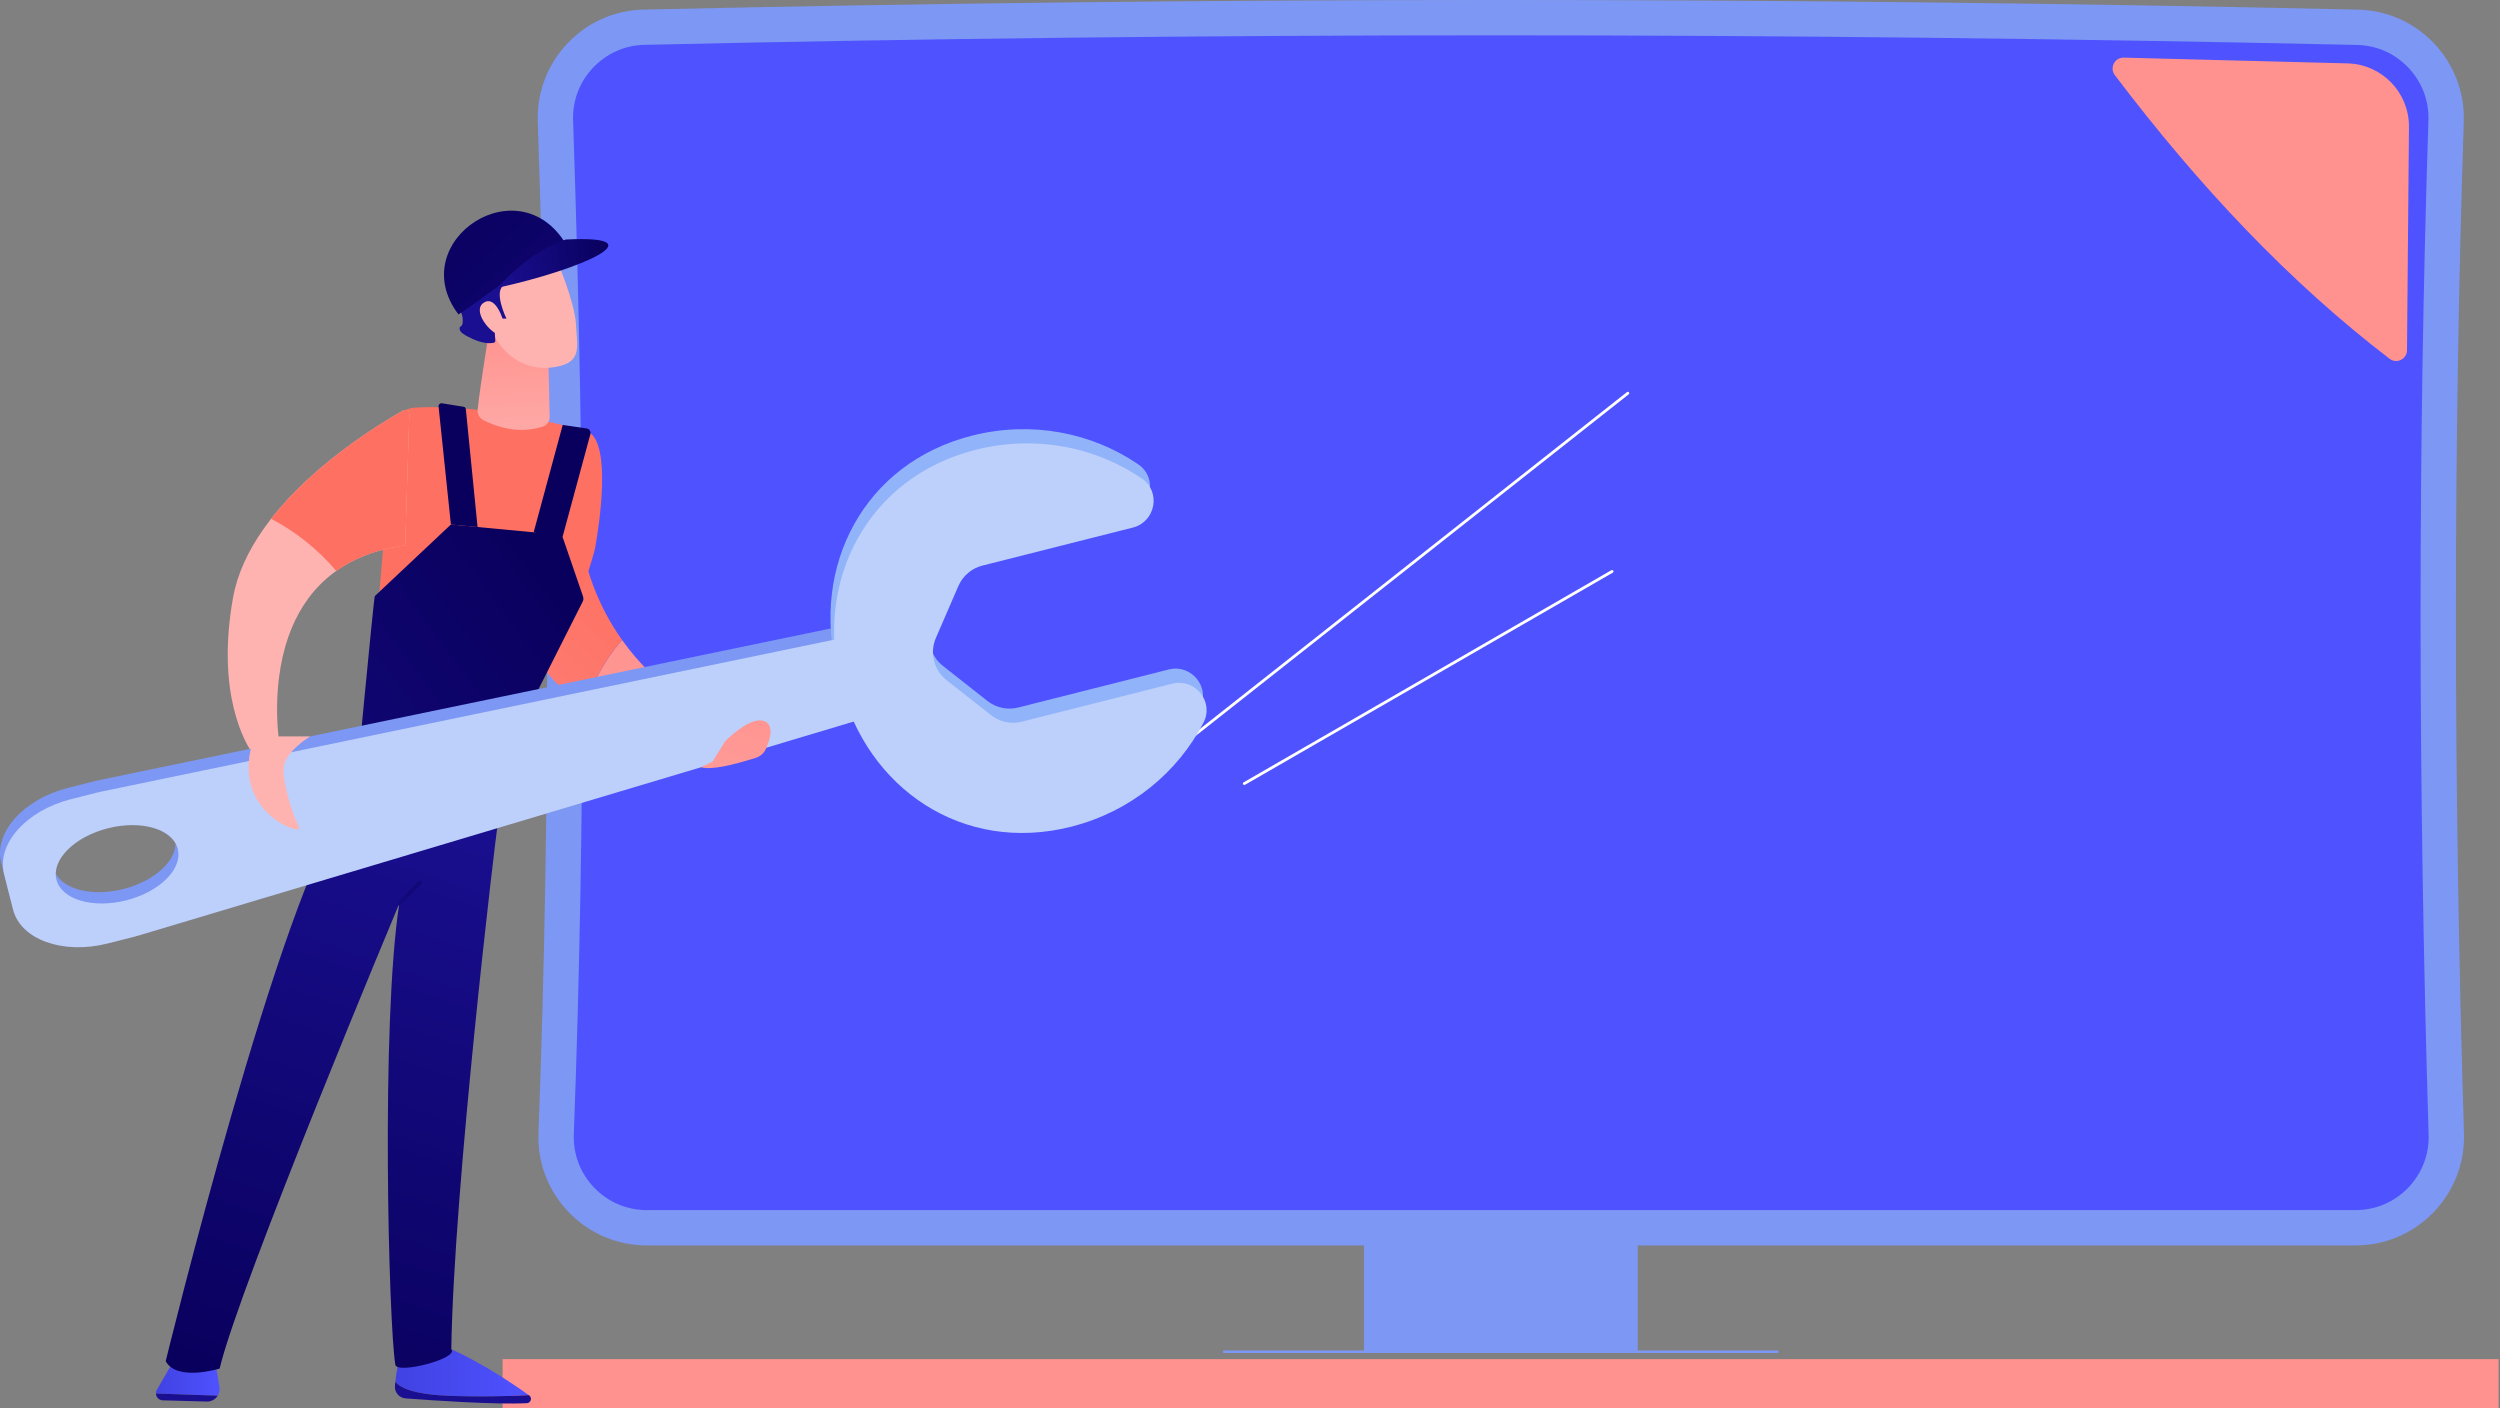 <svg width="1527" height="860" viewBox="0 0 1527 860" fill="none" xmlns="http://www.w3.org/2000/svg">
<rect x="0" y="0" width="1527" height="860" fill="#808080" stroke="none"/>
<path d="M1438.73 760.71H395.091C357.49 760.71 327.459 729.49 328.898 691.951C336.343 494.496 335.717 288.158 328.46 74.374C327.209 37.523 356.239 6.679 393.089 5.866C735.694 -1.892 1084.62 -2.018 1440.17 5.866C1477.02 6.679 1506.05 37.461 1504.87 74.249C1498.48 270.702 1498.42 476.666 1504.99 692.389C1506.12 729.74 1476.15 760.71 1438.73 760.71Z" fill="#7D97F4"/>
<path d="M395.09 739.125C382.828 739.125 371.378 734.245 362.932 725.423C354.423 716.602 350.044 705.027 350.482 692.764C357.677 502.004 357.551 293.663 350.044 73.623C349.606 61.548 353.985 50.099 362.244 41.34C370.502 32.643 381.639 27.638 393.589 27.388C565.329 23.509 740.323 21.569 913.627 21.569C1086.93 21.569 1264.3 23.571 1439.67 27.45C1451.68 27.701 1462.82 32.643 1471.08 41.402C1479.34 50.161 1483.72 61.548 1483.28 73.561C1476.84 270.577 1476.9 478.98 1483.4 693.077C1483.78 705.277 1479.28 716.789 1470.83 725.548C1462.32 734.307 1450.93 739.125 1438.8 739.125H395.153H395.09Z" fill="#4F52FF"/>
<path d="M994.274 240.171L674.568 492.369" stroke="white" stroke-width="1.73" stroke-miterlimit="10" stroke-linecap="round"/>
<path d="M760.032 478.605L984.64 349.034" stroke="white" stroke-width="1.73" stroke-miterlimit="10" stroke-linecap="round"/>
<path d="M1433.79 38.712L1297.21 35.208C1291.64 35.083 1288.39 41.465 1291.71 45.844C1343.2 113.852 1398.69 172.601 1459.57 219.149C1463.89 222.465 1470.2 219.337 1470.2 213.893L1471.39 77.565C1471.58 56.543 1454.88 39.212 1433.79 38.712Z" fill="#FF928E"/>
<path d="M747.709 825.652H1085.68" stroke="#7D97F4" stroke-width="1.56" stroke-linecap="round" stroke-linejoin="round"/>
<path d="M1000.34 753.202H833.106V825.652H1000.34V753.202Z" fill="#7D97F4"/>
<path d="M1526.14 830.156H307V860H1526.14V830.156Z" fill="#FF928E"/>
<path d="M428.189 433.564L411.744 449.78C388.399 447.536 370.408 440.273 356.592 431.06C364.906 410.382 373.352 398.114 379.987 390.928C401.721 421.495 428.189 433.564 428.189 433.564Z" fill="url(#paint0_linear_222_1119)"/>
<path d="M313.722 372.885L352.533 312.205C355.079 346.432 366.642 372.161 379.987 390.929C373.351 398.117 364.905 410.383 356.591 431.061C322.108 408.07 313.722 372.885 313.722 372.885Z" fill="url(#paint1_linear_222_1119)"/>
<path d="M272.448 852.468C291.797 853.359 310.527 852.799 323.032 852.156C311.647 844.052 285.414 826.42 263.465 819.4L248.398 818.499C248.398 818.499 243.291 826.263 241.47 844.034C243.968 847.15 251.267 851.495 272.448 852.468Z" fill="url(#paint2_linear_222_1119)"/>
<path d="M323.19 852.268C323.14 852.232 323.084 852.193 323.034 852.157C310.529 852.8 291.799 853.36 272.45 852.47C251.269 851.495 243.969 847.15 241.472 844.035C241.389 844.854 241.302 845.666 241.233 846.528C240.921 850.428 243.815 853.852 247.716 854.146C263.563 855.344 302.854 858.058 321.802 857.063C324.299 856.931 325.226 853.72 323.19 852.268Z" fill="url(#paint3_linear_222_1119)"/>
<path d="M134.055 847.29C132.639 838.207 130.366 825.073 128.61 821.717C125.855 816.449 116.427 821.717 116.427 821.717C116.427 821.717 109.809 824.803 106.762 829.948C104.82 833.227 99.449 842.557 95.81 848.891C95.392 849.621 95.218 850.395 95.239 851.147L132.992 852.468C133.916 850.987 134.35 849.183 134.055 847.29Z" fill="url(#paint4_linear_222_1119)"/>
<path d="M95.239 851.148C95.301 853.305 97.012 855.261 99.423 855.327L126.319 856.068C129.161 856.146 131.622 854.669 132.992 852.47L95.239 851.148Z" fill="url(#paint5_linear_222_1119)"/>
<path d="M136.94 791.526C136.615 792.616 131.736 816.265 129.601 826.645C129.01 829.514 126.426 831.528 123.501 831.381C121.904 831.3 120.045 831.157 118.095 830.904C114.637 830.456 112.004 827.569 111.871 824.084C111.525 814.992 111.354 797.537 114.693 790.771C119.299 781.441 136.94 791.526 136.94 791.526Z" fill="url(#paint6_linear_222_1119)"/>
<path d="M245.436 798.297C247.527 798.23 244.6 809.1 247.766 819.783C248.48 822.193 250.282 824.084 252.795 824.116C254.423 824.137 256.353 824.106 258.312 823.949C261.259 823.713 263.627 821.427 263.9 818.483L266.475 790.772L245.436 798.297Z" fill="url(#paint7_linear_222_1119)"/>
<path d="M303.961 503.732C303.018 508.323 277.07 725.5 275.653 824.122C280.647 829.697 242.457 839.557 241.471 833.597C237.416 809.1 232.53 625.715 243.878 551.923C243.878 551.923 146.231 784.943 134.146 835.923C134.122 835.923 107.98 844.035 101.215 831.388C101.215 831.388 171.484 543.59 212.234 490.279L303.961 503.732Z" fill="url(#paint8_linear_222_1119)"/>
<path d="M243.878 553.152C243.568 553.152 243.258 553.035 243.018 552.802C242.532 552.327 242.523 551.547 242.998 551.062L255.548 538.228C256.023 537.742 256.802 537.735 257.288 538.208C257.774 538.683 257.782 539.463 257.308 539.948L244.758 552.782C244.517 553.029 244.198 553.152 243.878 553.152Z" fill="url(#paint9_linear_222_1119)"/>
<path d="M357.535 263.018C333.461 256.712 289.053 246.836 253.702 248.943C245.583 249.428 239.076 255.847 238.617 263.968C233.276 358.118 225.979 441.668 212.236 490.279C243.127 502.503 254.423 496.806 284.635 492.367C307.267 443.888 346.381 399.289 363.29 335.729C363.29 335.729 373.208 285.035 363.577 268.137C362.075 265.503 360.099 263.691 357.535 263.018Z" fill="url(#paint10_linear_222_1119)"/>
<path d="M299.629 197.066C299.629 197.066 293.55 233.334 291.737 250.107C291.441 252.831 292.867 255.409 295.305 256.664C301.949 260.084 316.134 265.593 331.589 260.538C334.134 259.706 335.803 257.242 335.744 254.565L334.684 206.148L299.629 197.066Z" fill="url(#paint11_linear_222_1119)"/>
<path d="M339.276 156.882C339.276 156.882 351.004 183.826 351.793 197.969C352.58 212.112 355.629 221.288 339.276 224.136C322.924 226.984 309.149 218.838 301.685 204.751C301.685 204.751 289.993 183.045 292.616 174.155C295.239 165.264 339.276 156.882 339.276 156.882Z" fill="url(#paint12_linear_222_1119)"/>
<path d="M307.275 194.621H309.343C309.343 194.621 300.825 177.15 308.31 174.08C317.578 170.28 327.59 168.534 336.861 164.625C339.99 163.305 342.491 162.545 343.038 158.804C343.867 153.134 341.803 147.117 337.671 143.149C331.293 137.025 324.428 138.286 316.674 139.717C306.691 141.56 295.076 144.677 288.053 152.567C284.88 156.131 284.747 159.645 282.955 163.683C281.279 167.457 276.685 169.124 275.749 174.212C275.106 177.707 276.034 181.368 277.811 184.448C279.015 186.535 280.601 188.407 281.577 190.61C282.553 192.81 282.875 195.296 282.492 197.674C282.104 200.082 280.061 198.907 280.886 201.605C281.435 203.396 284.425 204.876 285.892 205.659C294.591 210.308 299.74 209.802 301.683 209.305C302.206 209.171 302.558 208.694 302.524 208.156L301.761 195.8C301.721 195.161 302.228 194.621 302.869 194.621H307.275Z" fill="url(#paint13_linear_222_1119)"/>
<path d="M307.784 197.207C307.784 197.207 303.309 179.996 295.593 184.821C287.876 189.648 299.597 204.106 305.801 204.75L307.784 197.207Z" fill="url(#paint14_linear_222_1119)"/>
<path d="M139.788 384.191C140.31 378.175 141.13 371.805 142.346 365.038C152.95 306.025 228.607 260.63 246.41 250.689C248.065 249.765 250.08 251.013 250.021 252.906L247.492 333.129C205.356 338.792 185.414 362.901 176.32 388.415C164.415 421.817 171.12 457.628 171.12 457.628L155.426 461.813C155.424 461.812 135.15 437.699 139.788 384.191Z" fill="url(#paint15_linear_222_1119)"/>
<path d="M340.825 326.544L275.905 320.413C275.587 320.384 275.271 320.491 275.037 320.712L228.943 364.077C228.299 364.683 216.277 492.64 216.277 492.64C212.297 489.796 212.718 490.347 213.319 490.433L307.783 462.806L356.087 367.125C356.415 366.197 356.419 365.184 356.099 364.252L344 329.044C343.524 327.661 342.282 326.683 340.825 326.544Z" fill="url(#paint16_linear_222_1119)"/>
<path d="M360.608 265.206L343.217 329.386L325.955 325.141L343.696 259.584L358.29 261.683C359.964 261.924 361.05 263.575 360.608 265.206Z" fill="url(#paint17_linear_222_1119)"/>
<path d="M275.404 320.367L267.877 248.29C267.754 247.112 268.785 246.138 269.953 246.326L283.264 248.468C283.942 248.577 284.461 249.13 284.529 249.813L291.698 321.904L275.404 320.367Z" fill="url(#paint18_linear_222_1119)"/>
<path d="M347.345 152.05C319.131 98.758 246.006 147.171 280.038 192.066C305.342 175.242 333.934 150.231 347.345 152.05Z" fill="url(#paint19_linear_222_1119)"/>
<path d="M345.502 146.306C402.541 143.403 355.589 164.55 303.644 175.838C316.572 162.112 329.5 151.882 345.502 146.306Z" fill="url(#paint20_linear_222_1119)"/>
<path d="M165.611 316.863C192.607 282.297 233.865 257.693 246.408 250.689C248.063 249.765 250.078 251.013 250.019 252.906L247.49 333.129C229.828 335.503 216.078 341.125 205.38 348.726C194.308 335.637 180.731 324.834 165.611 316.863Z" fill="url(#paint21_linear_222_1119)"/>
<path d="M57.391 477.236L41.549 481.24C14.366 488.111 -3.915 508.539 0.718 526.867L6.225 548.657C10.858 566.986 36.649 576.274 63.832 569.402L79.674 565.398C80.722 565.133 81.767 564.846 82.803 564.535L547.31 425.551L535.309 378.078L60.551 476.508C59.495 476.729 58.441 476.972 57.391 477.236ZM64.213 498.984C84.678 493.811 103.761 499.474 106.834 511.635C109.908 523.797 95.809 537.848 75.344 543.022C54.878 548.194 35.795 542.53 32.722 530.369C29.648 518.209 43.747 504.158 64.213 498.984Z" fill="#7D97F4"/>
<path d="M689.755 313.576L597.837 336.81C591.292 338.464 585.886 343.063 583.204 349.257L569.451 381.009C565.525 390.073 568.198 400.643 575.958 406.753L603.147 428.155C608.451 432.332 615.393 433.808 621.936 432.154L713.854 408.919C727.718 405.414 739.498 419.885 732.952 432.6C717.292 463.017 688.559 487.074 651.987 496.318C585.885 513.026 527.385 472.978 511.314 409.397C495.242 345.816 527.687 282.779 593.788 266.071C630.36 256.827 667.074 264.343 695.306 283.665C707.108 291.741 703.619 310.071 689.755 313.576Z" fill="#91B3FA"/>
<path d="M691.943 322.238L600.026 345.472C593.481 347.127 588.075 351.725 585.393 357.919L571.64 389.672C567.716 398.735 570.387 409.305 578.147 415.415L605.336 436.819C610.64 440.994 617.582 442.472 624.126 440.817L716.043 417.583C729.907 414.078 741.687 428.548 735.141 441.264C719.481 471.68 690.748 495.737 654.176 504.982C588.074 521.69 529.574 481.641 513.503 418.06C497.433 354.479 529.876 291.442 595.978 274.734C632.55 265.49 669.264 273.006 697.496 292.327C709.296 300.404 705.808 318.734 691.943 322.238Z" fill="#BDD0FB"/>
<path d="M59.138 484.147L43.296 488.151C16.113 495.022 -2.168 515.45 2.465 533.777L7.972 555.568C12.605 573.897 38.396 583.185 65.579 576.313L81.421 572.309C82.47 572.044 83.514 571.757 84.55 571.447L549.057 432.463L537.058 384.991L62.301 483.421C61.242 483.64 60.186 483.881 59.138 484.147ZM65.96 505.895C86.425 500.722 105.508 506.385 108.581 518.546C111.655 530.708 97.556 544.759 77.091 549.933C56.625 555.105 37.543 549.441 34.469 537.28C31.395 525.118 45.494 511.067 65.96 505.895Z" fill="#BDD0FB"/>
<path d="M461.291 462.997C464.231 462.185 466.622 460.093 467.866 457.307C470.276 451.908 472.989 443.261 467.193 440.626C458.562 436.703 442.869 452.789 442.869 452.789L435.202 465.216L428.189 468.626C434.614 470.394 447 467.448 461.291 462.997Z" fill="url(#paint22_linear_222_1119)"/>
<path d="M170.069 449.782H189.47C189.47 449.782 173.73 459.221 173.208 469.148C172.685 479.075 179.456 499.638 182.623 505.235C186.087 511.357 138.688 496.119 155.421 449.78L170.069 449.782Z" fill="url(#paint23_linear_222_1119)"/>
<defs>
<linearGradient id="paint0_linear_222_1119" x1="406.413" y1="395.152" x2="322.716" y2="616.948" gradientUnits="userSpaceOnUse">
<stop stop-color="#FF928E"/>
<stop offset="1" stop-color="#FEB3B1"/>
</linearGradient>
<linearGradient id="paint1_linear_222_1119" x1="378.978" y1="344.712" x2="189.666" y2="553.44" gradientUnits="userSpaceOnUse">
<stop stop-color="#FE7062"/>
<stop offset="1" stop-color="#FF928E"/>
</linearGradient>
<linearGradient id="paint2_linear_222_1119" x1="241.471" y1="835.715" x2="323.032" y2="835.715" gradientUnits="userSpaceOnUse">
<stop stop-color="#4042E2"/>
<stop offset="1" stop-color="#4F52FF"/>
</linearGradient>
<linearGradient id="paint3_linear_222_1119" x1="194.821" y1="281.93" x2="210.838" y2="385.57" gradientUnits="userSpaceOnUse">
<stop stop-color="#09005D"/>
<stop offset="1" stop-color="#1A0F91"/>
</linearGradient>
<linearGradient id="paint4_linear_222_1119" x1="95.239" y1="835.923" x2="134.147" y2="835.923" gradientUnits="userSpaceOnUse">
<stop stop-color="#4042E2"/>
<stop offset="1" stop-color="#4F52FF"/>
</linearGradient>
<linearGradient id="paint5_linear_222_1119" x1="29.965" y1="307.407" x2="45.983" y2="411.048" gradientUnits="userSpaceOnUse">
<stop stop-color="#09005D"/>
<stop offset="1" stop-color="#1A0F91"/>
</linearGradient>
<linearGradient id="paint6_linear_222_1119" x1="111.695" y1="809.1" x2="136.94" y2="809.1" gradientUnits="userSpaceOnUse">
<stop stop-color="#FF928E"/>
<stop offset="1" stop-color="#FEB3B1"/>
</linearGradient>
<linearGradient id="paint7_linear_222_1119" x1="245.435" y1="807.447" x2="266.476" y2="807.447" gradientUnits="userSpaceOnUse">
<stop stop-color="#FF928E"/>
<stop offset="1" stop-color="#FEB3B1"/>
</linearGradient>
<linearGradient id="paint8_linear_222_1119" x1="172.964" y1="854.048" x2="297.492" y2="488.127" gradientUnits="userSpaceOnUse">
<stop stop-color="#09005D"/>
<stop offset="1" stop-color="#1A0F91"/>
</linearGradient>
<linearGradient id="paint9_linear_222_1119" x1="297.758" y1="483.96" x2="211.639" y2="595.298" gradientUnits="userSpaceOnUse">
<stop stop-color="#09005D"/>
<stop offset="1" stop-color="#1A0F91"/>
</linearGradient>
<linearGradient id="paint10_linear_222_1119" x1="4997.75" y1="3806.08" x2="5306.8" y2="4030.99" gradientUnits="userSpaceOnUse">
<stop stop-color="#FE7062"/>
<stop offset="1" stop-color="#FF928E"/>
</linearGradient>
<linearGradient id="paint11_linear_222_1119" x1="311.264" y1="199.065" x2="317.388" y2="292.813" gradientUnits="userSpaceOnUse">
<stop stop-color="#FF928E"/>
<stop offset="1" stop-color="#FEB3B1"/>
</linearGradient>
<linearGradient id="paint12_linear_222_1119" x1="-87.32" y1="-653.911" x2="-47.276" y2="-571.94" gradientUnits="userSpaceOnUse">
<stop stop-color="#FF928E"/>
<stop offset="1" stop-color="#FEB3B1"/>
</linearGradient>
<linearGradient id="paint13_linear_222_1119" x1="338.124" y1="100.237" x2="325.876" y2="128.503" gradientUnits="userSpaceOnUse">
<stop stop-color="#09005D"/>
<stop offset="1" stop-color="#1A0F91"/>
</linearGradient>
<linearGradient id="paint14_linear_222_1119" x1="-108.563" y1="-643.526" x2="-68.52" y2="-561.556" gradientUnits="userSpaceOnUse">
<stop stop-color="#FF928E"/>
<stop offset="1" stop-color="#FEB3B1"/>
</linearGradient>
<linearGradient id="paint15_linear_222_1119" x1="17160" y1="6697.01" x2="17051.7" y2="6656.5" gradientUnits="userSpaceOnUse">
<stop stop-color="#FF928E"/>
<stop offset="1" stop-color="#FEB3B1"/>
</linearGradient>
<linearGradient id="paint16_linear_222_1119" x1="341.62" y1="354.677" x2="27.564" y2="586.595" gradientUnits="userSpaceOnUse">
<stop stop-color="#09005D"/>
<stop offset="1" stop-color="#1A0F91"/>
</linearGradient>
<linearGradient id="paint17_linear_222_1119" x1="7828.57" y1="9546.89" x2="7964.25" y2="9714.6" gradientUnits="userSpaceOnUse">
<stop stop-color="#09005D"/>
<stop offset="1" stop-color="#1A0F91"/>
</linearGradient>
<linearGradient id="paint18_linear_222_1119" x1="7794.87" y1="9574.12" x2="7930.54" y2="9741.83" gradientUnits="userSpaceOnUse">
<stop stop-color="#09005D"/>
<stop offset="1" stop-color="#1A0F91"/>
</linearGradient>
<linearGradient id="paint19_linear_222_1119" x1="262.434" y1="114.081" x2="481.207" y2="356.128" gradientUnits="userSpaceOnUse">
<stop stop-color="#09005D"/>
<stop offset="1" stop-color="#1A0F91"/>
</linearGradient>
<linearGradient id="paint20_linear_222_1119" x1="372.095" y1="152.864" x2="301.772" y2="165.01" gradientUnits="userSpaceOnUse">
<stop stop-color="#09005D"/>
<stop offset="1" stop-color="#1A0F91"/>
</linearGradient>
<linearGradient id="paint21_linear_222_1119" x1="5014.18" y1="3783.51" x2="5323.23" y2="4008.42" gradientUnits="userSpaceOnUse">
<stop stop-color="#FE7062"/>
<stop offset="1" stop-color="#FF928E"/>
</linearGradient>
<linearGradient id="paint22_linear_222_1119" x1="465.279" y1="417.366" x2="381.583" y2="639.162" gradientUnits="userSpaceOnUse">
<stop stop-color="#FF928E"/>
<stop offset="1" stop-color="#FEB3B1"/>
</linearGradient>
<linearGradient id="paint23_linear_222_1119" x1="11823.3" y1="4830" x2="11714.9" y2="4789.48" gradientUnits="userSpaceOnUse">
<stop stop-color="#FF928E"/>
<stop offset="1" stop-color="#FEB3B1"/>
</linearGradient>
</defs>
</svg>
